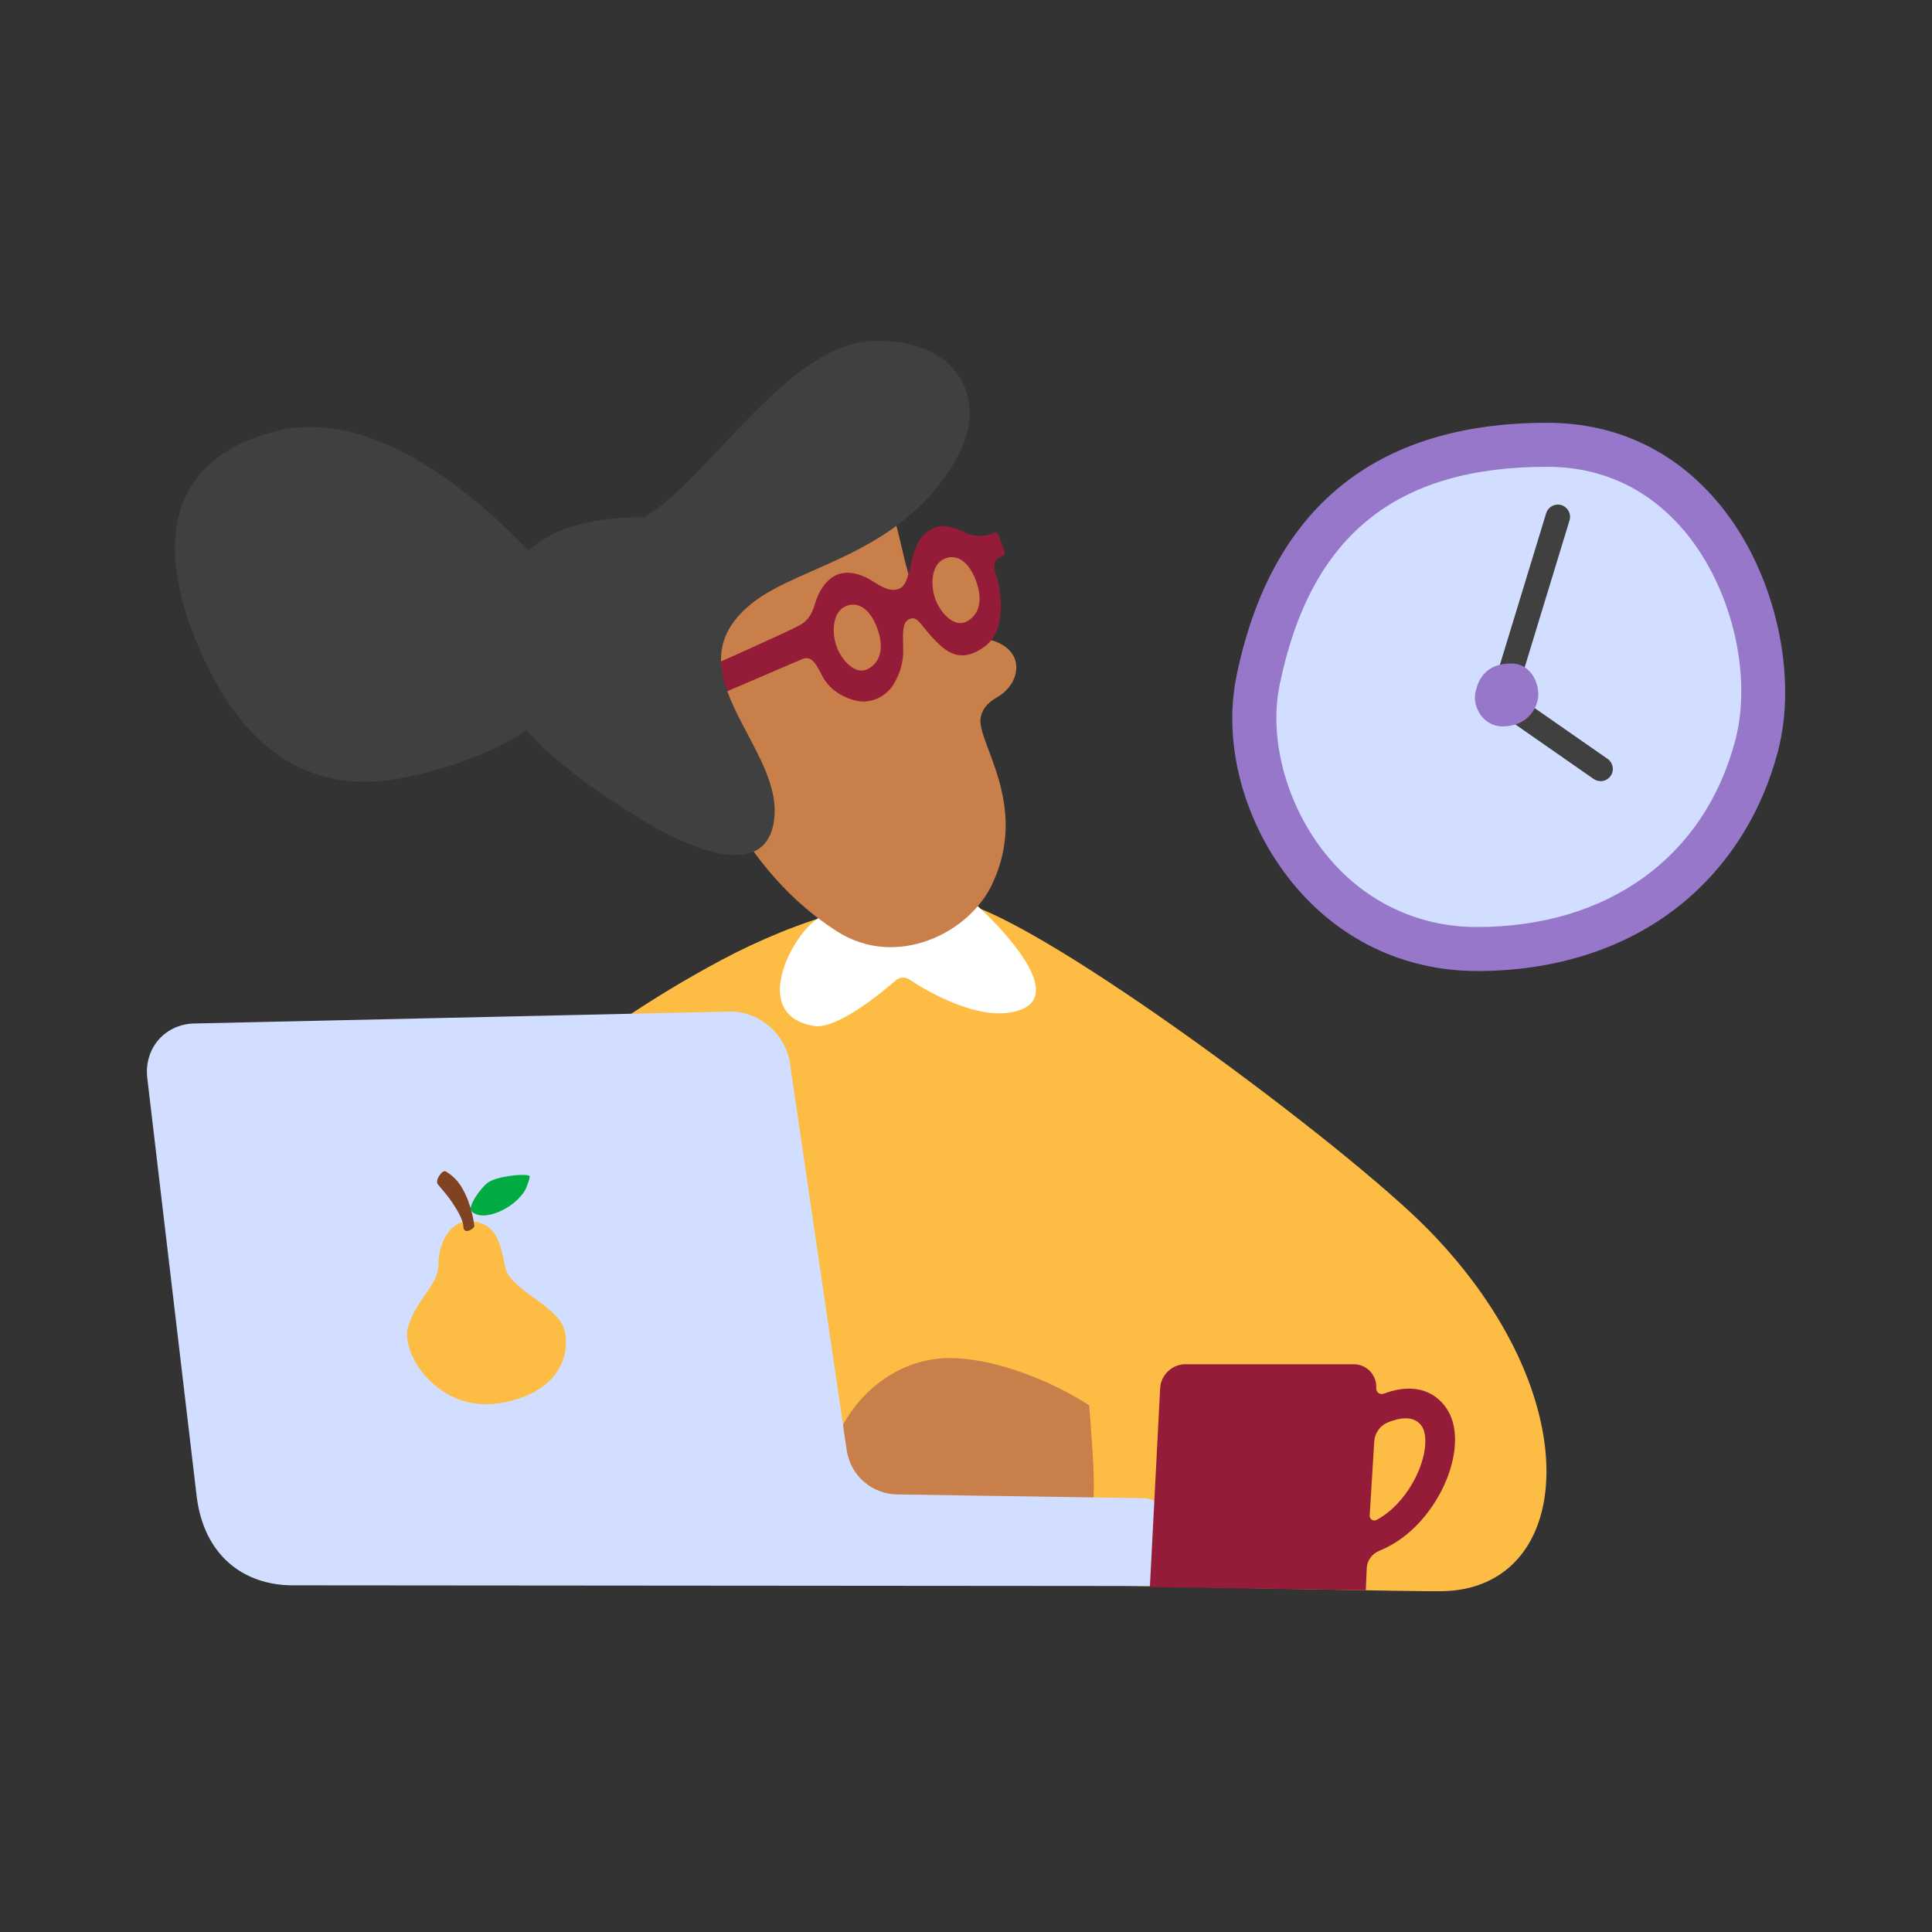 <svg width="300" height="300" viewBox="0 0 300 300" fill="none" xmlns="http://www.w3.org/2000/svg">
<rect x="0" y="0" width="300" height="300" fill="#333333" stroke="none"/>
<g clip-path="url(#clip0_4176_9049)">
<path d="M53.833 245.401C45.776 245.629 39.8 243.244 44.978 224.822C50.529 205.093 68.154 172.516 112.046 149.059C123.285 143.052 138.738 137.835 149.21 140.136C162.112 142.969 209.155 177.999 221.86 191.007C247.018 216.742 244.671 246.525 224.145 247.079C216.423 247.284 98.583 244.163 53.833 245.408V245.401Z" fill="#FDBC43"/>
<path d="M130.165 231.117C125.966 226.021 134.357 210.074 148.626 210.91C155.24 211.297 163.152 214.365 169.136 218.223C169.751 226.583 170.01 229.636 169.751 233.957C163.813 240.738 134.365 236.212 130.165 231.117Z" fill="#C87F49"/>
<path d="M177.429 232.635L139.422 232.058C135.458 232.058 132.086 229.165 131.486 225.247L122.716 165.454C122.23 160.821 118.076 157.07 113.451 157.07L30.36 158.923C25.728 158.923 22.372 162.674 22.858 167.306L30.535 232.309C31.636 241.505 37.825 246.168 45.449 246.168L178.34 246.274C180.747 246.274 181.787 243.912 181.787 241.505V236.994C181.787 234.587 179.836 232.635 177.429 232.635Z" fill="#D2DEFF"/>
<path d="M72.787 189.655C69.772 189.655 68.079 193.125 68.079 196.345C68.079 199.565 64.608 201.797 63.37 206.004C62.133 210.219 68.079 219.384 77.487 217.896C86.904 216.408 88.635 210.219 87.64 206.498C86.653 202.784 79.219 200.301 78.475 196.838C77.73 193.368 77.237 189.655 72.779 189.655H72.787Z" fill="#FDBC43"/>
<path d="M69.256 181.909C68.648 181.537 67.54 183.299 67.957 183.861C68.314 184.332 69.377 185.478 70.045 186.466C70.979 187.832 71.913 189.374 71.951 190.46C71.997 191.85 73.652 190.771 73.652 190.399C73.652 190.149 73.25 187.103 71.86 184.658C71.162 183.436 70.463 182.661 69.256 181.917V181.909Z" fill="#804220"/>
<path d="M82.173 182.562C81.224 182.183 77.017 182.699 75.764 183.633C74.511 184.56 72.65 187.392 73.159 188C73.668 188.607 74.974 189.207 77.434 188.182C79.895 187.157 81.337 185.349 81.664 184.56C81.99 183.77 82.408 182.654 82.173 182.562Z" fill="#00AB42"/>
<path d="M127.895 141.852L126.877 142.703C122.981 145.247 116.367 157.617 126.368 159.31C129.846 159.903 136.567 154.427 139.095 152.233C139.688 151.724 140.531 151.663 141.184 152.089C144.176 154.048 152.711 159.06 158.566 156.766C166.364 153.714 151.785 140.668 151.785 140.668C151.785 140.668 148.223 138.124 144.494 137.79C140.766 137.455 127.887 141.86 127.887 141.86L127.895 141.852Z" fill="white"/>
<path d="M146.294 85.81C146.294 85.81 141.989 89.903 144.905 93.981C147.821 98.051 150.456 97.528 151.534 95.986C152.612 94.444 152.46 89.979 151.686 88.438C150.919 86.896 147.98 85.864 146.294 85.818V85.81Z" fill="#C87F49"/>
<path d="M83.555 87.003C82.476 86.281 62.224 62.042 42.86 66.955C26.29 71.154 23.769 84.246 30.976 100.808C38.182 117.378 49.033 123.749 63.393 120.62C83.205 116.299 87.162 108.015 87.162 108.015L83.562 87.003H83.555Z" fill="#404040"/>
<path d="M110.034 119.633C114.165 129.642 120.848 138.815 130.013 144.647C139.179 150.479 150.516 144.958 154.123 137.182C159.864 124.804 151.587 115.198 152.278 111.432C152.589 109.738 153.903 108.804 154.776 108.311C159.09 105.843 159.401 99.684 151.838 99.054C149.514 98.864 147.995 98.75 145.99 97.216C143.538 95.325 142.285 93.245 141.001 88.909C139.057 82.317 138.533 71.937 129.466 70.623C120.4 69.309 106.974 76.296 105.85 86.494C104.331 100.239 105.911 109.632 110.042 119.641L110.034 119.633Z" fill="#C87F49"/>
<path d="M155.035 83.138C154.868 82.667 154.693 82.492 154.025 82.864C153.41 83.198 151.739 83.411 150.585 82.993C149.438 82.576 147.084 81.004 144.92 82.044C143.333 82.811 142.702 83.662 141.928 85.773C141.343 87.36 141.085 90.724 139.779 91.354C138.009 92.204 136.172 90.564 134.737 89.797C133.575 89.175 131.517 88.499 129.816 89.311C127.94 90.215 126.976 92.341 126.611 93.556C126.247 94.771 125.814 96.161 124.204 97.072C122.602 97.983 109.768 103.694 109.768 103.694L110.983 108.174C110.983 108.174 123.619 102.76 124.546 102.35C126.14 101.651 126.824 103.383 127.781 105.137C128.73 106.876 130.514 108.197 132.853 108.782C135.359 109.404 137.637 108.007 138.663 106.405C139.688 104.803 140.242 102.934 140.25 101.233C140.265 98.735 139.938 96.746 141.168 96.153C142.399 95.561 142.824 96.829 144.586 98.773C146.628 101.028 148.61 102.775 151.807 101.097C155.004 99.419 155.171 96.73 155.354 95.189C155.536 93.647 155.338 91.339 154.632 89.137C154.04 87.299 154.655 86.843 155.331 86.494C156.022 86.137 156.121 86.046 155.953 85.499C155.84 85.142 155.194 83.563 155.042 83.145L155.035 83.138ZM134.714 103.906C132.8 104.871 130.704 102.509 129.953 100.52C129.094 98.249 129.254 95.082 131.274 94.156C133.028 93.351 135.01 94.3 136.202 97.513C137.485 100.968 136.445 103.033 134.721 103.906H134.714ZM150.046 96.533C148.132 97.497 146.036 95.136 145.284 93.146C144.426 90.876 144.586 87.709 146.606 86.783C148.36 85.978 150.342 86.927 151.534 90.139C152.817 93.594 151.777 95.66 150.053 96.533H150.046Z" fill="#951C39"/>
<path d="M116.998 93.495C103.625 103.884 121.212 115.563 120.255 126.802C119.382 137.03 107.308 132.041 99.38 127.12C84.785 118.069 74.321 109.169 76.371 97.125C77.723 89.197 81.793 80.115 100.094 80.335C110.216 74.124 122.511 53.264 135.633 52.929C149.187 52.58 153.189 62.346 148.967 70.388C140.781 85.985 124.622 87.572 116.998 93.495Z" fill="#404040"/>
<path d="M240.244 69.066C208.707 69.066 198.896 88.385 195.35 105.676C191.804 122.959 204.918 147.365 229.324 147.365C253.731 147.365 268.189 133.127 272.753 115.844C277.317 98.56 266.678 69.066 240.237 69.066H240.244Z" fill="#D2DEFF"/>
<path d="M229.324 150.775C218.055 150.775 207.88 145.915 200.681 137.083C193.155 127.865 189.837 115.563 192.001 104.985C197.355 78.885 213.582 65.649 240.244 65.649C251.392 65.649 260.929 70.387 267.832 79.348C275.768 89.645 279.154 105.015 276.064 116.717C273.482 126.498 268.136 134.813 260.603 140.766C252.311 147.32 241.497 150.782 229.332 150.782L229.324 150.775ZM240.244 72.483C216.643 72.483 203.437 83.244 198.699 106.359C196.96 114.849 199.815 125.214 205.973 132.77C211.851 139.977 220.143 143.948 229.324 143.948C249.66 143.948 264.666 133.119 269.45 114.97C272.032 105.182 269.138 92.25 262.41 83.517C258.53 78.482 251.536 72.483 240.236 72.483H240.244Z" fill="#9777C9"/>
<path d="M248.544 121.296C248.172 121.296 247.792 121.182 247.458 120.954L232.126 110.277C231.451 109.807 231.154 108.956 231.397 108.166L240.085 79.697C240.388 78.695 241.452 78.133 242.454 78.437C243.456 78.741 244.018 79.804 243.714 80.806L235.43 107.954L249.63 117.841C250.488 118.441 250.701 119.625 250.101 120.483C249.729 121.015 249.144 121.296 248.544 121.296Z" fill="#404040"/>
<path d="M234.686 103.025C230.752 103.025 229.529 105.433 229.089 107.589C228.648 109.746 230.281 112.791 233.326 112.791C236.371 112.791 238.171 111.014 238.741 108.857C239.31 106.701 237.981 103.025 234.686 103.025Z" fill="#9777C9"/>
<path d="M224.525 218.557C221.936 214.988 217.994 215.231 214.904 216.4C214.289 216.635 213.674 216.203 213.704 215.565C213.81 213.507 212.231 211.836 210.173 211.836H184.066C182.008 211.836 180.253 213.507 180.147 215.565L178.552 246.426L212.079 246.934L212.231 243.457C212.292 242.287 213.074 241.254 214.182 240.806C219.323 238.733 222.854 234.018 224.548 229.924C226.416 225.399 226.401 221.154 224.517 218.557H224.525ZM220.288 228.36C219.141 231.139 216.916 234.291 213.795 235.999C213.264 236.288 212.648 235.916 212.686 235.331L213.393 223.819C213.469 222.543 214.281 221.374 215.481 220.88C217.167 220.189 219.498 219.681 220.736 221.397C221.51 222.46 221.67 225.027 220.295 228.36H220.288Z" fill="#951C39"/>
</g>
<defs>
<clipPath id="clip0_4176_9049">
<rect width="254.391" height="194.157" fill="white" transform="translate(22.805 52.922)"/>
</clipPath>
</defs>
</svg>
